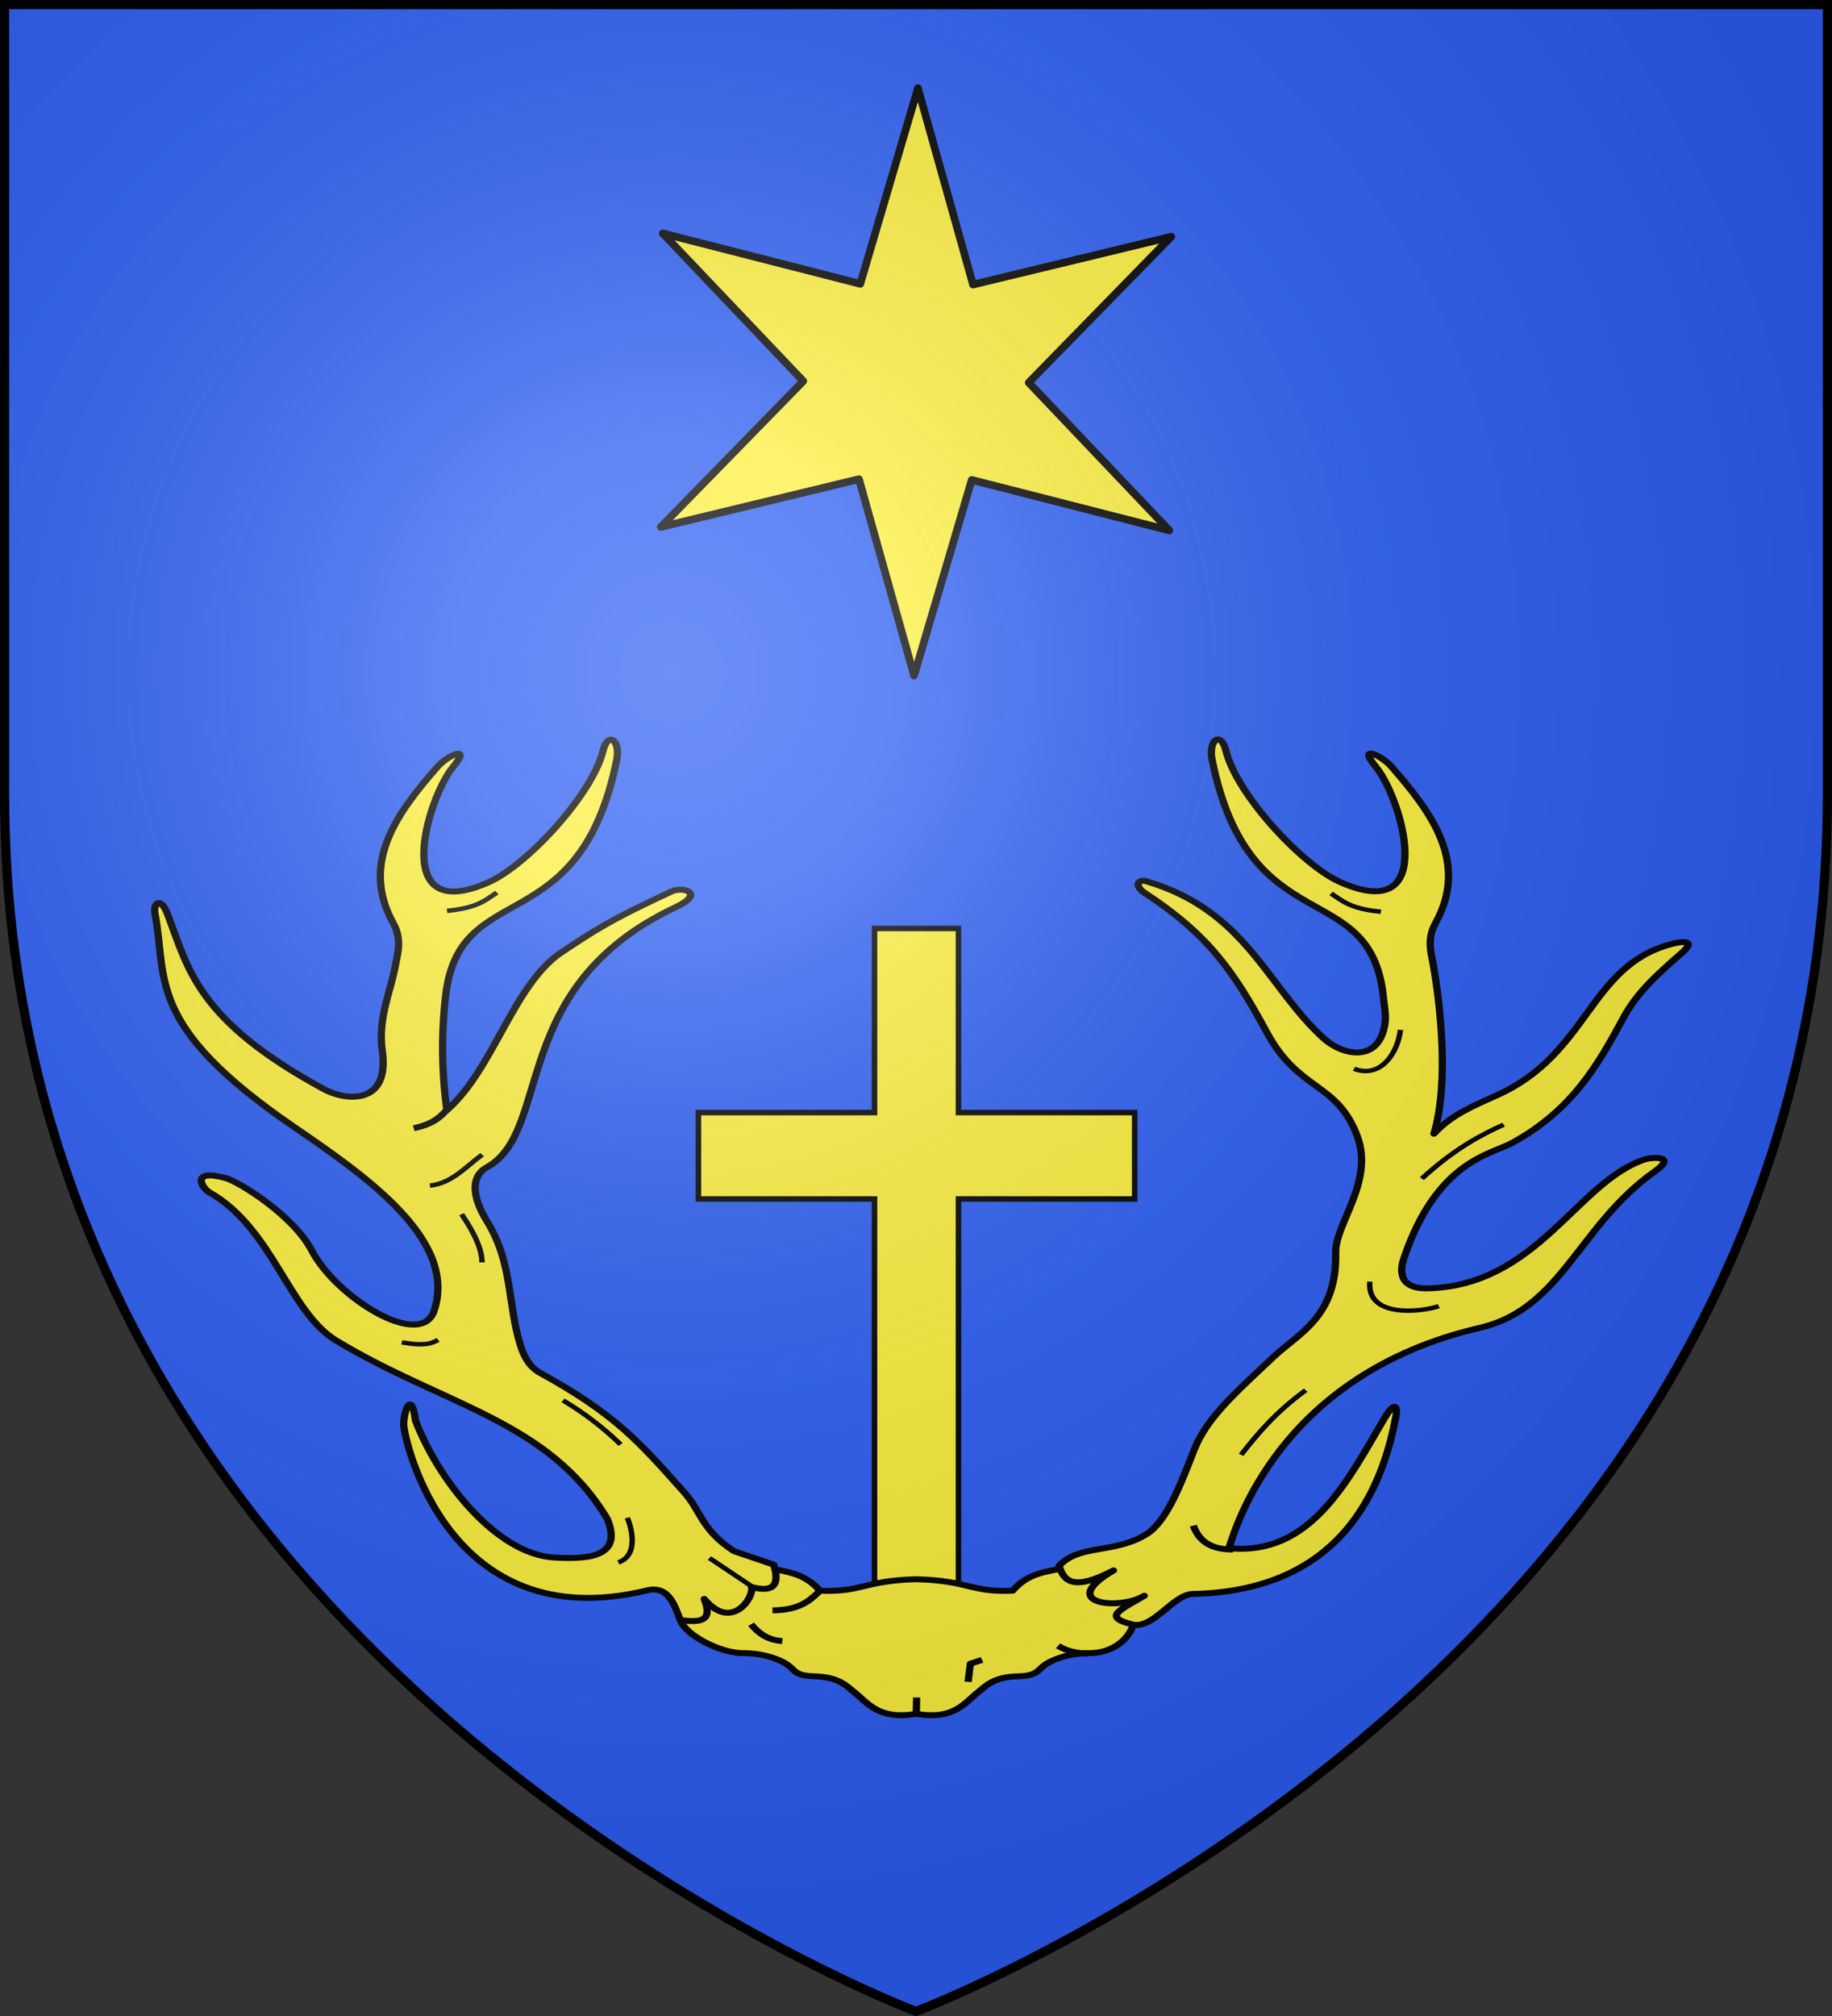 <?xml version="1.0" encoding="UTF-8" standalone="no"?>
<svg
   xmlns:dc="http://purl.org/dc/elements/1.1/"
   xmlns:cc="http://creativecommons.org/ns#"
   xmlns:rdf="http://www.w3.org/1999/02/22-rdf-syntax-ns#"
   xmlns:svg="http://www.w3.org/2000/svg"
   xmlns="http://www.w3.org/2000/svg"
   xmlns:xlink="http://www.w3.org/1999/xlink"
   xmlns:sodipodi="http://sodipodi.sourceforge.net/DTD/sodipodi-0.dtd"
   xmlns:inkscape="http://www.inkscape.org/namespaces/inkscape"
   width="600"
   height="660"
   viewBox="0 0 600 660"
   id="svg2"
   sodipodi:version="0.32"
   inkscape:version="0.46"
   sodipodi:docname="Blason_ville_fr_Neufchef-A_57.svg"
   inkscape:output_extension="org.inkscape.output.svg.inkscape"
   version="1.0">
  <rect x="0" y="0" width="600" height="660" fill="#333333" stroke="none"/>
  <sodipodi:namedview
     inkscape:window-height="977"
     inkscape:window-width="1280"
     inkscape:pageshadow="2"
     inkscape:pageopacity="0.0"
     guidetolerance="10.0"
     gridtolerance="10.0"
     objecttolerance="10.0"
     borderopacity="1.0"
     bordercolor="#666666"
     pagecolor="#ffffff"
     id="base"
     showgrid="false"
     inkscape:zoom="1.1863636"
     inkscape:cx="300"
     inkscape:cy="330"
     inkscape:window-x="-4"
     inkscape:window-y="-4"
     inkscape:current-layer="layer3"
     inkscape:object-nodes="true"
     inkscape:window-maximized="1" />
  <defs
     id="defs4">
    <radialGradient
       id="Gradient1"
       gradientUnits="userSpaceOnUse"
       cx="-80"
       cy="-80"
       r="405">
      <stop
         style="stop-color:#fff;stop-opacity:0.31"
         offset="0"
         id="stop7" />
      <stop
         style="stop-color:#fff;stop-opacity:0.25"
         offset="0.19"
         id="stop9" />
      <stop
         style="stop-color:#6b6b6b;stop-opacity:0.125"
         offset="0.6"
         id="stop11" />
      <stop
         style="stop-color:#000;stop-opacity:0.125"
         offset="1"
         id="stop13" />
    </radialGradient>
    <clipPath
       id="shield_cut">
      <path
         id="shield"
         d="M -298.5,-298.5 L 298.5,-298.5 L 298.5,-40 C 298.5,246.31 0,358.5 0,358.5 C 0,358.5 -298.5,246.31 -298.5,-40 L -298.5,-298.5 z" />
    </clipPath>
  </defs>
  <g
     id="layer4"
     inkscape:label="Fond écu"
     inkscape:groupmode="layer"
     transform="translate(300,300)">
    <use
       xlink:href="#shield"
       id="use18"
       style="fill:#2b5df2"
       x="0"
       y="0"
       width="600"
       height="660" />
    <g
       id="g18304"
       transform="matrix(0.9,0,0,0.9,-103.599,-307.06)" />
    <g
       id="layer9"
       inkscape:label="Fond d'écu"
       transform="matrix(0.9,0,0,0.9,-103.599,-307.06)">
      <g
         transform="matrix(2,0,0,2,-732.892,-1853.188)"
         inkscape:label="Meubles"
         id="g2807" />
      <g
         transform="matrix(2,0,0,2,1696.976,-413.55)"
         inkscape:label="Meubles"
         id="g4626" />
      <g
         id="g5271"
         inkscape:label="Meubles"
         transform="matrix(2,0,0,2,-732.892,-453.188)" />
      <g
         id="g5273"
         inkscape:label="Reflet final"
         transform="matrix(2,0,0,2,-732.892,-453.188)" />
      <g
         id="g5275"
         inkscape:label="Contour final"
         transform="matrix(2,0,0,2,-732.892,-453.188)" />
    </g>
    <g
       id="layer6"
       inkscape:label="Reflet final"
       transform="matrix(0.9,0,0,0.9,-103.599,-307.06)" />
    <g
       id="layer5"
       inkscape:label="Contour final"
       transform="matrix(0.9,0,0,0.9,-103.599,-307.06)" />
  </g>
  <g
     id="layer3"
     inkscape:label="Meubles"
     inkscape:groupmode="layer"
     transform="translate(300,300)">
    <g
       id="g10426">
      <path
         style="fill:#fcef3c;fill-opacity:1;fill-rule:evenodd;stroke:#000000;stroke-width:1.8;stroke-linecap:butt;stroke-linejoin:miter;marker:none;stroke-miterlimit:4;stroke-dasharray:none;stroke-dashoffset:0;stroke-opacity:1;visibility:visible;display:inline;overflow:visible;enable-background:accumulate"
         d="M -13.585,3.965 L -13.585,64.236 L -71.26,64.236 L -71.26,92.523 L -13.585,92.523 L -13.585,222.729 L 13.908,222.729 L 13.908,92.523 L 71.615,92.523 L 71.615,64.236 L 13.908,64.236 L 13.908,3.965 L -13.585,3.965 z"
         id="path3132"
         inkscape:connector-curvature="0" />
      <g
         transform="matrix(0.95,0,0,0.778,8.822081e-2,67.744)"
         id="g4325">
        <g
           id="g4296"
           transform="translate(0,10)">
          <path
             sodipodi:nodetypes="ccsssscsssscccccc"
             id="path3532"
             d="M -47.578,177.953 L -81.328,198.969 C -79.742,205.348 -67.609,212.947 -59.766,212.953 C -51.735,212.96 -46.228,216.233 -44.375,217.875 C -41.635,220.302 -41.895,222.491 -35,222.719 C -26.855,222.987 -24.146,226.673 -21.719,229.047 C -16.486,234.164 -13.021,241.149 0,238.5 C 13.021,241.149 16.408,234.164 21.641,229.047 C 24.068,226.673 26.777,222.987 34.922,222.719 C 41.817,222.491 41.635,220.302 44.375,217.875 C 46.228,216.233 51.735,212.96 59.766,212.953 C 67.609,212.947 73.242,207.28 74.828,200.901 C 75.839,187.61 87.99,168.095 47.578,177.953 C 42.656,179.169 37.702,180.411 33.203,186.703 C 18.707,187.427 18.131,182.438 0,181.859 C -18.131,182.438 -18.707,187.427 -33.203,186.703 C -37.702,180.411 -42.656,179.169 -47.578,177.953 z"
             style="opacity:1;fill:#fcef3c;fill-opacity:1;fill-rule:nonzero;stroke:#000000;stroke-width:2.5;stroke-linecap:butt;stroke-linejoin:round;stroke-miterlimit:4;stroke-dasharray:none;stroke-dashoffset:0;stroke-opacity:1" />
          <path
             sodipodi:nodetypes="cc"
             id="path3534"
             d="M -56.961,200.808 C -54.458,204.429 -51.451,207.468 -46.16,207.873"
             style="opacity:1;fill:#fcef3c;fill-opacity:1;fill-rule:nonzero;stroke:#000000;stroke-width:2.5;stroke-linecap:butt;stroke-linejoin:round;stroke-miterlimit:4;stroke-dasharray:none;stroke-dashoffset:0;stroke-opacity:1" />
          <path
             sodipodi:nodetypes="cc"
             id="path3536"
             d="M -49.571,194.961 C -40.194,194.885 -36.672,190.836 -33.219,186.739"
             style="opacity:1;fill:#fcef3c;fill-opacity:1;fill-rule:nonzero;stroke:#000000;stroke-width:2.5;stroke-linecap:butt;stroke-linejoin:round;stroke-miterlimit:4;stroke-dasharray:none;stroke-dashoffset:0;stroke-opacity:1" />
          <path
             id="path3541"
             d="M 17.853,225.052 L 18.659,217.398 L 22.688,215.787"
             style="opacity:1;fill:#fcef3c;fill-opacity:1;fill-rule:nonzero;stroke:#000000;stroke-width:2.5;stroke-linecap:butt;stroke-linejoin:round;stroke-miterlimit:4;stroke-dasharray:none;stroke-dashoffset:0;stroke-opacity:1" />
          <path
             sodipodi:nodetypes="cc"
             id="path3543"
             d="M 58.945,213.101 C 55.26,213.011 51.843,212.114 48.873,209.878"
             style="opacity:1;fill:#fcef3c;fill-opacity:1;fill-rule:nonzero;stroke:#000000;stroke-width:2.5;stroke-linecap:butt;stroke-linejoin:round;stroke-miterlimit:4;stroke-dasharray:none;stroke-dashoffset:0;stroke-opacity:1" />
          <path
             id="path3547"
             d="M 0,238.5 L 0.127,231.632"
             style="opacity:1;fill:#fcef3c;fill-opacity:1;fill-rule:nonzero;stroke:#000000;stroke-width:2.5;stroke-linecap:butt;stroke-linejoin:round;stroke-miterlimit:4;stroke-dasharray:none;stroke-dashoffset:0;stroke-opacity:1" />
        </g>
        <g
           id="g4304"
           transform="matrix(0.998,-6.9756473e-2,6.9756473e-2,0.998,-14.106,4.787)">
          <path
             sodipodi:nodetypes="ccccsscscsssssssssssssssssscsssssscscc"
             id="path2697"
             d="M -47.56,177.977 C -46.132,185.765 -47.728,190.066 -55.857,186.827 C -55.073,190.979 -63.882,205.206 -72.451,190.699 C -69.791,200.945 -75.273,200.334 -81.301,198.996 C -82.734,193.092 -84.168,184.027 -91.811,185.72 C -162.22,201.325 -171.051,115.56 -170.632,110.218 C -170.185,104.527 -166.908,95.772 -166.483,108.835 C -160.443,134.43 -142.585,166.901 -122.793,169.718 C -110.194,171.512 -99.274,170.68 -103.426,154.745 C -120.828,111.934 -156.227,103.332 -191.374,73.435 C -206.845,60.275 -209.918,24.807 -230.647,8.165 C -233.125,6.176 -236.492,-2.331 -224.562,2.634 C -220.077,4.5 -202.423,19.879 -197.113,35.153 C -190.079,55.387 -162.469,79.609 -156.804,63.202 C -146.766,34.133 -176.011,5.464 -199.671,-17.279 C -247.889,-63.626 -238.775,-82.212 -241.156,-110.206 C -241.499,-114.23 -238.72,-117.673 -236.731,-109.099 C -231.271,-85.555 -229.415,-63.886 -188.056,-32.214 C -181.145,-26.922 -165.99,-23.829 -167.04,-47.022 C -167.68,-61.149 -162.192,-72.075 -159.763,-83.612 C -159.03,-87.089 -156.898,-93.291 -159.486,-100.206 C -169.259,-126.316 -155.037,-146.423 -139.657,-164.966 C -136.212,-169.118 -127.061,-173.796 -134.402,-164.413 C -144.082,-152.039 -161.107,-98.98 -125.552,-115.184 C -111.799,-121.451 -87.35,-149.532 -82.407,-167.455 C -80.047,-176.016 -75.984,-171.603 -77.924,-163.452 C -95.977,-87.61 -135.099,-118.381 -143.528,-69.274 C -146.367,-52.737 -147.245,-35.841 -146.571,-20.598 C -129.331,-36.547 -120.03,-71.955 -102.32,-84.208 C -90.293,-92.53 -85.875,-95.954 -63.048,-106.887 C -58.709,-108.965 -51.317,-105.396 -61.941,-100.249 C -122.114,-71.1 -110.726,-9.406 -134.402,4.293 C -141.343,8.309 -139.638,18.499 -136.061,26.971 C -129.358,42.85 -130.842,57.599 -129.147,73.158 C -128.069,83.054 -126.472,88.275 -122.509,91.688 C -97.335,111.236 -90.138,123.327 -76.072,145.701 C -70.954,153.841 -71.41,161.596 -60.835,171.339 L -47.56,177.977 z"
             style="opacity:1;fill:#fcef3c;fill-opacity:1;fill-rule:nonzero;stroke:#000000;stroke-width:2.5;stroke-linecap:butt;stroke-linejoin:round;stroke-miterlimit:4;stroke-dasharray:none;stroke-dashoffset:0;stroke-opacity:1" />
          <path
             id="path2699"
             d="M -55.363,186.913 L -69.468,173.658"
             style="opacity:1;fill:#fcef3c;fill-opacity:1;fill-rule:nonzero;stroke:#000000;stroke-width:1.875;stroke-linecap:butt;stroke-linejoin:round;stroke-miterlimit:4;stroke-dasharray:none;stroke-dashoffset:0;stroke-opacity:1" />
          <path
             sodipodi:nodetypes="cc"
             id="path2701"
             d="M -100.907,173.318 C -93.564,170.812 -95.346,159.12 -96.489,154.794"
             style="opacity:1;fill:#fcef3c;fill-opacity:1;fill-rule:nonzero;stroke:#000000;stroke-width:1.875;stroke-linecap:butt;stroke-linejoin:round;stroke-miterlimit:4;stroke-dasharray:none;stroke-dashoffset:0;stroke-opacity:1" />
          <path
             sodipodi:nodetypes="cc"
             id="path3473"
             d="M -96.659,123.865 C -102.368,116.075 -108.566,109.506 -115.182,103.982"
             style="opacity:1;fill:#fcef3c;fill-opacity:1;fill-rule:nonzero;stroke:#000000;stroke-width:1.875;stroke-linecap:butt;stroke-linejoin:round;stroke-miterlimit:4;stroke-dasharray:none;stroke-dashoffset:0;stroke-opacity:1" />
          <path
             sodipodi:nodetypes="cc"
             id="path3475"
             d="M -168.883,75.772 C -160.884,78.058 -158.547,76.86 -156.308,75.602"
             style="opacity:1;fill:#fcef3c;fill-opacity:1;fill-rule:nonzero;stroke:#000000;stroke-width:1.875;stroke-linecap:butt;stroke-linejoin:round;stroke-miterlimit:4;stroke-dasharray:none;stroke-dashoffset:0;stroke-opacity:1" />
          <path
             sodipodi:nodetypes="cc"
             id="path3477"
             d="M -154.608,10.684 C -146.949,10.204 -141.74,3.599 -135.745,-1.041"
             style="opacity:1;fill:#fcef3c;fill-opacity:1;fill-rule:nonzero;stroke:#000000;stroke-width:1.875;stroke-linecap:butt;stroke-linejoin:round;stroke-miterlimit:4;stroke-dasharray:none;stroke-dashoffset:0;stroke-opacity:1" />
          <path
             sodipodi:nodetypes="cc"
             id="path3479"
             d="M -138.974,44.163 C -138.571,39.07 -140.453,32.148 -144.582,23.43"
             style="opacity:1;fill:#fcef3c;fill-opacity:1;fill-rule:nonzero;stroke:#000000;stroke-width:1.875;stroke-linecap:butt;stroke-linejoin:round;stroke-miterlimit:4;stroke-dasharray:none;stroke-dashoffset:0;stroke-opacity:1" />
          <path
             sodipodi:nodetypes="cc"
             id="path3481"
             d="M -146.281,-21.094 C -148.8,-18.035 -151.554,-15.069 -158.517,-13.787"
             style="opacity:1;fill:#fcef3c;fill-opacity:1;fill-rule:nonzero;stroke:#000000;stroke-width:2.5;stroke-linecap:butt;stroke-linejoin:round;stroke-miterlimit:4;stroke-dasharray:none;stroke-dashoffset:0;stroke-opacity:1" />
          <path
             sodipodi:nodetypes="cc"
             id="path3483"
             d="M -140.673,-104.195 C -129.68,-104.754 -127.093,-107.939 -122.999,-110.653"
             style="opacity:1;fill:#fcef3c;fill-opacity:1;fill-rule:nonzero;stroke:#000000;stroke-width:1.875;stroke-linecap:butt;stroke-linejoin:round;stroke-miterlimit:4;stroke-dasharray:none;stroke-dashoffset:0;stroke-opacity:1" />
        </g>
        <g
           id="g4315"
           transform="matrix(0.998,6.9756473e-2,-6.9756473e-2,0.998,14.195,5.279)">
          <path
             sodipodi:nodetypes="cc"
             id="path3530"
             d="M 80.938,180.638 C 85.031,184.865 93.851,186.522 97.315,186.231"
             style="opacity:1;fill:#fcef3c;fill-opacity:1;fill-rule:nonzero;stroke:#000000;stroke-width:2.5;stroke-linecap:butt;stroke-linejoin:round;stroke-miterlimit:4;stroke-dasharray:none;stroke-dashoffset:0;stroke-opacity:1" />
          <path
             sodipodi:nodetypes="cscsssssscsssccccssscsssssssssscssssssc"
             id="path3712"
             d="M 77.797,-172.578 C 76.33,-172.307 75.364,-168.761 76.516,-163.921 C 94.569,-88.08 133.712,-118.872 142.141,-69.765 C 142.772,-65.207 143.899,-61.322 143.672,-57.265 C 142.735,-40.496 130.028,-42.911 123.016,-49.703 C 102.027,-70.033 92.641,-101.412 57.61,-111.296 C 54.261,-112.241 53.583,-108.984 57.141,-106.515 C 80.327,-90.429 89.909,-76.127 103.36,-50.765 C 116.19,-26.574 128.783,-31.953 137.454,-9.453 C 144.674,9.283 132.382,27.853 133.454,39.954 C 135.855,66.904 123.019,74.702 115.204,85.079 C 102.802,101.544 93.913,112.433 90.516,126.329 C 87.032,140.579 83.258,156.894 76.579,162.672 C 66.082,171.752 53.903,168.295 47.579,177.954 C 49.56,184.536 53.504,188.198 66.391,178.61 C 47.354,194.22 69.893,195.284 77.704,188.485 C 70.738,194.482 63.027,198.449 74.829,200.891 C 82.042,201.894 87.724,187.179 94.422,186.547 C 149.548,181.351 156.956,130.096 158.954,107.204 C 159.232,104.017 158.597,99.376 154.922,108.61 C 144.11,135.779 133.54,167.977 105.422,166.485 C 107.083,157.772 117.839,92.256 185.266,67.985 C 212.92,58.031 216.13,22.694 240.735,-1.796 C 248.14,-9.167 239.304,-7.753 236.891,-6.578 C 214.332,4.407 203.73,48.938 166.141,52.704 C 154.756,53.844 156.503,43.41 157.047,40.735 C 165.575,-1.157 183.913,-4.935 190.985,-10.421 C 210.49,-25.553 218.08,-44.978 225.422,-65.39 C 229.656,-77.159 236.62,-85.455 243.579,-94.078 C 248.216,-99.824 244.036,-99.399 239.297,-97.421 C 212.062,-86.058 214.531,-49.507 184.297,-30.015 C 176.786,-25.173 169.068,-20.655 163.735,-12.328 C 167.512,-34.403 162.106,-66.976 158.36,-84.109 C 157.601,-87.581 155.49,-93.788 158.079,-100.703 C 167.852,-126.813 153.646,-146.911 138.266,-165.453 C 134.822,-169.605 125.675,-174.274 133.016,-164.89 C 142.696,-152.517 159.697,-99.468 124.141,-115.671 C 110.389,-121.939 85.958,-150.03 81.016,-167.953 C 80.057,-171.431 78.802,-172.763 77.797,-172.578 z"
             style="opacity:1;fill:#fcef3c;fill-opacity:1;fill-rule:nonzero;stroke:#000000;stroke-width:2.5;stroke-linecap:butt;stroke-linejoin:round;stroke-miterlimit:4;stroke-dasharray:none;stroke-dashoffset:0;stroke-opacity:1" />
          <path
             sodipodi:nodetypes="cc"
             id="path3518"
             d="M 106.859,166.957 C 100.755,167.37 95.452,165.7 92.517,157.874"
             style="opacity:1;fill:none;fill-opacity:1;fill-rule:nonzero;stroke:#000000;stroke-width:2.5;stroke-linecap:butt;stroke-linejoin:round;stroke-miterlimit:4;stroke-dasharray:none;stroke-dashoffset:0;stroke-opacity:1" />
          <path
             sodipodi:nodetypes="cc"
             id="path3520"
             d="M 146.061,51.264 C 145.893,67.308 165.991,62.385 170.443,59.869"
             style="opacity:1;fill:none;fill-opacity:1;fill-rule:nonzero;stroke:#000000;stroke-width:1.875;stroke-linecap:butt;stroke-linejoin:round;stroke-miterlimit:4;stroke-dasharray:none;stroke-dashoffset:0;stroke-opacity:1" />
          <path
             sodipodi:nodetypes="cc"
             id="path3522"
             d="M 160.881,6.803 C 171.308,-6.546 179.501,-12.636 187.414,-17.818"
             style="opacity:1;fill:none;fill-opacity:1;fill-rule:nonzero;stroke:#000000;stroke-width:1.875;stroke-linecap:butt;stroke-linejoin:round;stroke-miterlimit:4;stroke-dasharray:none;stroke-dashoffset:0;stroke-opacity:1" />
          <path
             sodipodi:nodetypes="cc"
             id="path3524"
             d="M 134.348,-37.658 C 144.011,-33.996 148.986,-45.706 149.169,-55.107"
             style="opacity:1;fill:none;fill-opacity:1;fill-rule:nonzero;stroke:#000000;stroke-width:1.875;stroke-linecap:butt;stroke-linejoin:round;stroke-miterlimit:4;stroke-dasharray:none;stroke-dashoffset:0;stroke-opacity:1" />
          <path
             sodipodi:nodetypes="cc"
             id="path3526"
             d="M 106.859,127.038 C 111.888,117.913 117.149,108.729 127.177,98.354"
             style="opacity:1;fill:none;fill-opacity:1;fill-rule:nonzero;stroke:#000000;stroke-width:1.875;stroke-linecap:butt;stroke-linejoin:round;stroke-miterlimit:4;stroke-dasharray:none;stroke-dashoffset:0;stroke-opacity:1" />
          <path
             style="opacity:1;fill:#fcef3c;fill-opacity:1;fill-rule:nonzero;stroke:#000000;stroke-width:1.875;stroke-linecap:butt;stroke-linejoin:round;stroke-miterlimit:4;stroke-dasharray:none;stroke-dashoffset:0;stroke-opacity:1"
             d="M 139.001,-104.195 C 128.007,-104.754 125.42,-107.939 121.327,-110.653"
             id="path3759"
             sodipodi:nodetypes="cc" />
        </g>
      </g>
    </g>
    <path
       transform="translate(-278.89,-294.363)"
       d="M 361.841,168.01 L 297.138,151.479 L 278.253,215.535 L 260.218,151.234 L 195.302,166.908 L 241.97,119.139 L 195.938,70.756 L 260.641,87.288 L 279.526,23.231 L 297.561,87.532 L 362.478,71.858 L 315.809,119.627 L 361.841,168.01 z"
       inkscape:randomized="0"
       inkscape:rounded="0"
       inkscape:flatsided="false"
       sodipodi:arg2="1.0538145"
       sodipodi:arg1="0.53021577"
       sodipodi:r2="36.920414"
       sodipodi:r1="96.153931"
       sodipodi:cy="119.38309"
       sodipodi:cx="278.88968"
       sodipodi:sides="6"
       id="path4357"
       style="fill:#fcef3c;fill-opacity:1;fill-rule:nonzero;stroke:#000000;stroke-width:2.5;stroke-linecap:round;stroke-linejoin:round;stroke-miterlimit:4;stroke-dasharray:none;stroke-dashoffset:0;stroke-opacity:1"
       sodipodi:type="star" />
    <g
       id="g10180"
       inkscape:label="Meubles"
       transform="translate(-1000,-300)">
      <g
         id="layer3-7"
         style="display:inline"
         transform="translate(-47.509,-100)">
        <g
           id="g7979" />
      </g>
    </g>
  </g>
  <g
     id="layer2"
     inkscape:label="Reflet final"
     inkscape:groupmode="layer"
     transform="translate(300,300)"
     sodipodi:insensitive="true">
    <use
       xlink:href="#shield"
       id="use22"
       style="fill:url(#Gradient1)"
       x="0"
       y="0"
       width="600"
       height="660" />
  </g>
  <g
     id="layer1"
     inkscape:label="Contour final"
     inkscape:groupmode="layer"
     transform="translate(300,300)"
     sodipodi:insensitive="true">
    <use
       xlink:href="#shield"
       style="fill:none;stroke:#000000;stroke-width:3"
       id="use25"
       x="0"
       y="0"
       width="600"
       height="660" />
  </g>
</svg>
